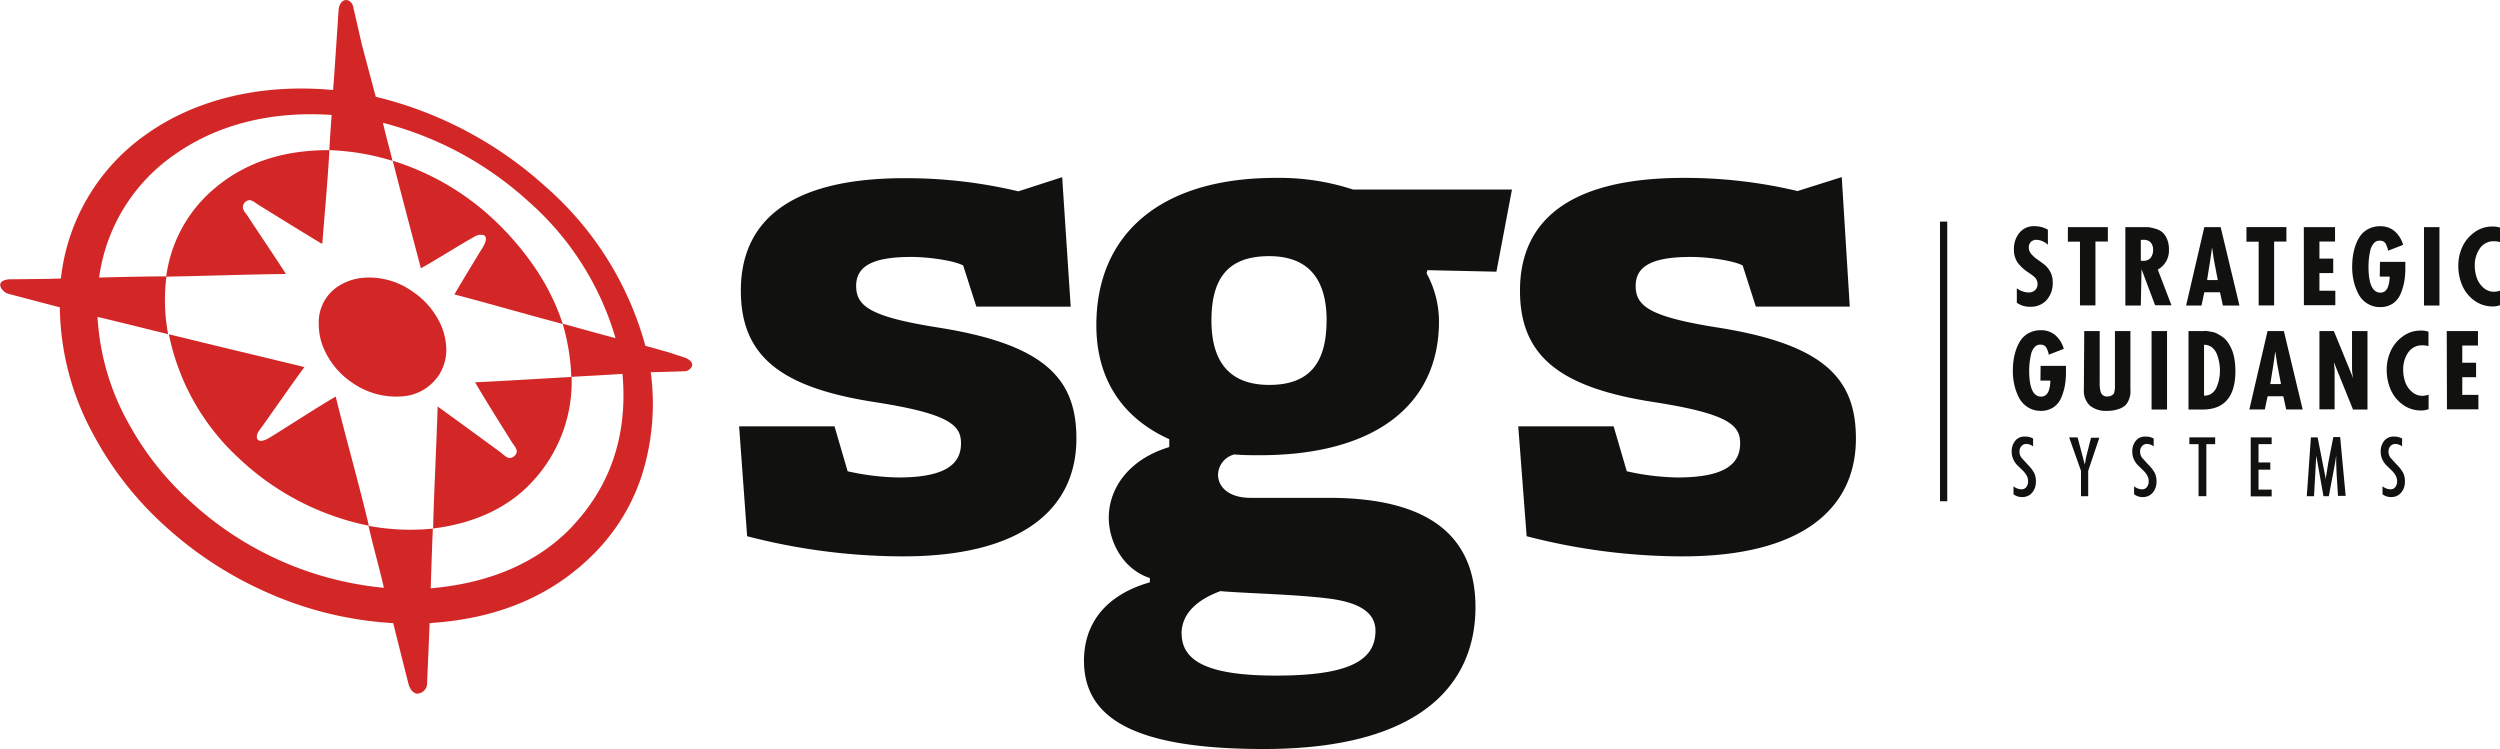 <svg xmlns="http://www.w3.org/2000/svg" viewBox="0 0 345.99 103.7"><defs><style>.cls-1{fill:#11110f;}.cls-2{fill:none;stroke:#11110f;stroke-miterlimit:10;}.cls-3{fill:#d32727;}</style></defs><title>Asset 1</title><g id="Layer_2" data-name="Layer 2"><g id="Layer_1-2" data-name="Layer 1"><path class="cls-1" d="M283.42,31.79v2.09a2.39,2.39,0,0,0-1.56-.69,1.07,1.07,0,0,0-.79.29,1.05,1.05,0,0,0-.29.78,1.35,1.35,0,0,0,.34.89,4.2,4.2,0,0,0,.82.74q.48.34,1,.73a3.32,3.32,0,0,1,.81,1,3,3,0,0,1,.34,1.45,3.56,3.56,0,0,1-.83,2.44,2.9,2.9,0,0,1-2.3.94,3,3,0,0,1-1.84-.55v-2a2.87,2.87,0,0,0,1.63.58,1.26,1.26,0,0,0,.89-.32,1.11,1.11,0,0,0,.35-.86,1.24,1.24,0,0,0-.06-.38,1.51,1.51,0,0,0-.13-.3,1.21,1.21,0,0,0-.23-.27l-.24-.21-.31-.22-.3-.21a5.61,5.61,0,0,1-1.51-1.4,3.14,3.14,0,0,1-.49-1.82,3.47,3.47,0,0,1,.76-2.27,2.54,2.54,0,0,1,2.08-.92A3.7,3.7,0,0,1,283.42,31.79Z"/><path class="cls-1" d="M286.19,31.43h5.53v2H290v8.84h-2.14V33.45h-1.68Z"/><path class="cls-1" d="M296.28,42.28h-2.14V31.43h2.16c.35,0,.67,0,.94,0a5.26,5.26,0,0,1,1,.21,2.68,2.68,0,0,1,1,.48,2.55,2.55,0,0,1,.65.92,3.48,3.48,0,0,1,.28,1.46,3,3,0,0,1-1.54,2.81l1.89,4.94h-2.26l-1.88-5h0Zm0-9.08v2.89h.37a1.23,1.23,0,0,0,1-.42,1.78,1.78,0,0,0,.33-1.13,1.45,1.45,0,0,0-.35-1,1.32,1.32,0,0,0-1.11-.34Z"/><path class="cls-1" d="M305.07,31.43h2.26l2.6,10.85h-2.29l-.4-1.83h-2.17l-.39,1.83h-2.13Zm1.86,7.33-.55-2.89-.24-1.64h0l-.23,1.64-.46,2.89Z"/><path class="cls-1" d="M310.9,31.43h5.53v2h-1.7v8.84h-2.14V33.45H310.9Z"/><path class="cls-1" d="M318.84,31.43h4.32v2H321v2.36h1.91v2H321v2.45h2.2v2h-4.35Z"/><path class="cls-1" d="M329.38,36.24h3.51v.85a10.93,10.93,0,0,1-.14,1.83,7.88,7.88,0,0,1-.5,1.7A3,3,0,0,1,331.17,42a3.05,3.05,0,0,1-1.76.5,3.26,3.26,0,0,1-1.83-.52,3.46,3.46,0,0,1-1.22-1.37,7.49,7.49,0,0,1-.63-1.77,8.78,8.78,0,0,1-.2-1.89,10.79,10.79,0,0,1,.11-1.55,7.78,7.78,0,0,1,.38-1.51,5.07,5.07,0,0,1,.69-1.32,3.11,3.11,0,0,1,1.12-.91,3.45,3.45,0,0,1,1.58-.35,3,3,0,0,1,2,.69,3.87,3.87,0,0,1,1.17,1.89l-2.09.81c0-.19-.07-.35-.11-.47a2.94,2.94,0,0,0-.17-.42.86.86,0,0,0-.32-.37.93.93,0,0,0-.5-.13,1,1,0,0,0-.86.36,2.23,2.23,0,0,0-.5,1.05,10.48,10.48,0,0,0-.19,1.17q-.05.51-.05,1,0,3.61,1.66,3.61a1,1,0,0,0,.66-.23,1.32,1.32,0,0,0,.39-.6,4.42,4.42,0,0,0,.17-.71,4.6,4.6,0,0,0,.05-.68h-1.37Z"/><path class="cls-1" d="M335.47,31.43h2.14V42.28h-2.14Z"/><path class="cls-1" d="M346,31.5v2a3.17,3.17,0,0,0-.81-.11,2.29,2.29,0,0,0-2,1,4.09,4.09,0,0,0-.69,2.38,5.14,5.14,0,0,0,.27,1.66,3.16,3.16,0,0,0,.91,1.37,2.19,2.19,0,0,0,1.52.58,2.89,2.89,0,0,0,.82-.16v2a2.62,2.62,0,0,1-1,.19,4.27,4.27,0,0,1-2.6-.83,5,5,0,0,1-1.66-2.09,6.86,6.86,0,0,1-.54-2.73,6.25,6.25,0,0,1,.56-2.6,5.11,5.11,0,0,1,1.66-2,4.1,4.1,0,0,1,2.5-.81A3.22,3.22,0,0,1,346,31.5Z"/><path class="cls-1" d="M282.41,50.63h3.51v.85a10.93,10.93,0,0,1-.14,1.83,7.88,7.88,0,0,1-.5,1.7,3,3,0,0,1-1.08,1.35,3.05,3.05,0,0,1-1.76.5,3.26,3.26,0,0,1-1.83-.52A3.46,3.46,0,0,1,279.4,55a7.49,7.49,0,0,1-.63-1.77,8.78,8.78,0,0,1-.2-1.89,10.79,10.79,0,0,1,.11-1.55,7.78,7.78,0,0,1,.38-1.51,5.07,5.07,0,0,1,.69-1.32,3.11,3.11,0,0,1,1.12-.91,3.45,3.45,0,0,1,1.58-.35,3,3,0,0,1,2,.69,3.87,3.87,0,0,1,1.17,1.89l-2.09.81c0-.19-.07-.35-.11-.47a2.94,2.94,0,0,0-.17-.42.86.86,0,0,0-.32-.37.93.93,0,0,0-.5-.13,1,1,0,0,0-.86.36,2.23,2.23,0,0,0-.5,1.05,10.48,10.48,0,0,0-.19,1.17q-.05.51-.05,1,0,3.61,1.66,3.61a1,1,0,0,0,.66-.23,1.32,1.32,0,0,0,.39-.6,4.42,4.42,0,0,0,.17-.71,4.6,4.6,0,0,0,.05-.68h-1.37Z"/><path class="cls-1" d="M288.45,45.82h2.14v7a4.91,4.91,0,0,0,.13,1.42.9.9,0,0,0,.93.63,1.17,1.17,0,0,0,.51-.1,1.07,1.07,0,0,0,.32-.22.77.77,0,0,0,.16-.38c0-.18.06-.32.06-.42s0-.26,0-.48V45.82h2.14v7.92a7.45,7.45,0,0,1,0,.78,3.44,3.44,0,0,1-.22.81,2.08,2.08,0,0,1-.5.78,2.65,2.65,0,0,1-1,.53,4.62,4.62,0,0,1-1.52.22,3.45,3.45,0,0,1-2.37-.73,2.83,2.83,0,0,1-.83-2.23Z"/><path class="cls-1" d="M297.77,45.82h2.14V56.68h-2.14Z"/><path class="cls-1" d="M304.8,56.68h-1.92V45.82h1.71a1.64,1.64,0,0,0,.36,0,1.79,1.79,0,0,1,.54,0l.67.12a2.35,2.35,0,0,1,.73.26,7.74,7.74,0,0,1,.73.45,2.87,2.87,0,0,1,.67.68,5.74,5.74,0,0,1,.56,1,5.55,5.55,0,0,1,.38,1.32,9.8,9.8,0,0,1,.14,1.7Q309.37,56.68,304.8,56.68Zm.23-1.93a1.64,1.64,0,0,0,1.06-.3,2,2,0,0,0,.69-.89,5.67,5.67,0,0,0,.34-1.12,5.88,5.88,0,0,0,.11-1.12,6.54,6.54,0,0,0-.1-1.15A5.82,5.82,0,0,0,306.8,49a2.18,2.18,0,0,0-.68-.93,1.72,1.72,0,0,0-1.09-.35Z"/><path class="cls-1" d="M313.82,45.82h2.26l2.6,10.85H316.4l-.4-1.83h-2.17l-.39,1.83H311.3Zm1.86,7.33-.55-2.89-.24-1.64h0l-.23,1.64-.46,2.89Z"/><path class="cls-1" d="M321,45.82H323l2.68,6.55,0,0a6.79,6.79,0,0,1-.17-1.64V45.82h2.14V56.68h-2L323,50.13l0,0,.1,1.09v5.43H321Z"/><path class="cls-1" d="M336.09,45.9v2a3.17,3.17,0,0,0-.81-.11,2.29,2.29,0,0,0-2,1,4.09,4.09,0,0,0-.69,2.38,5.14,5.14,0,0,0,.27,1.66,3.16,3.16,0,0,0,.91,1.37,2.19,2.19,0,0,0,1.52.58,2.89,2.89,0,0,0,.82-.16v2a2.62,2.62,0,0,1-1,.19,4.27,4.27,0,0,1-2.6-.83,5,5,0,0,1-1.66-2.09,6.86,6.86,0,0,1-.54-2.73,6.25,6.25,0,0,1,.56-2.6,5.11,5.11,0,0,1,1.66-2,4.1,4.1,0,0,1,2.5-.81A3.22,3.22,0,0,1,336.09,45.9Z"/><path class="cls-1" d="M338.62,45.82h4.32v2h-2.17V50.2h1.91v2h-1.91v2.45H343v2h-4.35Z"/><path class="cls-1" d="M281.37,60.69v1.09a1.57,1.57,0,0,0-.92-.34.88.88,0,0,0-.7.31,1.1,1.1,0,0,0-.26.74,1.4,1.4,0,0,0,.3.89l.82.9a5.28,5.28,0,0,1,.89,1.13,2.63,2.63,0,0,1,.26,1.26,2.27,2.27,0,0,1-.52,1.51,1.73,1.73,0,0,1-1.39.61,1.84,1.84,0,0,1-1.19-.39V67.3a1.84,1.84,0,0,0,1.07.42.83.83,0,0,0,.71-.32,1.33,1.33,0,0,0,.24-.81,1.6,1.6,0,0,0-.23-.83,3.17,3.17,0,0,0-.57-.7l-.67-.65a2.94,2.94,0,0,1-.57-.82,2.48,2.48,0,0,1-.23-1.08,2.3,2.3,0,0,1,.48-1.5,1.63,1.63,0,0,1,1.35-.59A2.21,2.21,0,0,1,281.37,60.69Z"/><path class="cls-1" d="M286.36,60.53h1.17l1,3.77h0l.17-1,.69-2.72h1.15L289,65.16v3.51H288V65.16Z"/><path class="cls-1" d="M298.06,60.69v1.09a1.57,1.57,0,0,0-.92-.34.88.88,0,0,0-.7.31,1.1,1.1,0,0,0-.26.74,1.4,1.4,0,0,0,.3.89l.82.9a5.28,5.28,0,0,1,.89,1.13,2.63,2.63,0,0,1,.26,1.26,2.27,2.27,0,0,1-.52,1.51,1.73,1.73,0,0,1-1.39.61,1.84,1.84,0,0,1-1.19-.39V67.3a1.84,1.84,0,0,0,1.07.42.83.83,0,0,0,.71-.32,1.33,1.33,0,0,0,.24-.81,1.6,1.6,0,0,0-.23-.83,3.17,3.17,0,0,0-.57-.7l-.67-.65a2.94,2.94,0,0,1-.57-.82,2.48,2.48,0,0,1-.23-1.08,2.3,2.3,0,0,1,.48-1.5,1.63,1.63,0,0,1,1.35-.59A2.21,2.21,0,0,1,298.06,60.69Z"/><path class="cls-1" d="M303,60.53h3.57v.94h-1.22v7.2h-1.08v-7.2H303Z"/><path class="cls-1" d="M311.49,60.53h2.9v.94h-1.82V64h1.63V65h-1.63v2.76h1.82v.94h-2.9Z"/><path class="cls-1" d="M319.82,60.53h.93l1.15,5.87h0l0-.33.32-2,.7-3.58h.95l.76,8.14h-1.06l-.19-3-.06-1.51,0-1.07h0l-.18,1.17-.84,4.45h-.74l-1-5.61h0l-.31,5.61h-1Z"/><path class="cls-1" d="M332.44,60.69v1.09a1.57,1.57,0,0,0-.92-.34.88.88,0,0,0-.7.31,1.1,1.1,0,0,0-.26.74,1.4,1.4,0,0,0,.3.89l.82.9a5.28,5.28,0,0,1,.89,1.13,2.63,2.63,0,0,1,.26,1.26,2.27,2.27,0,0,1-.52,1.51,1.73,1.73,0,0,1-1.39.61,1.84,1.84,0,0,1-1.19-.39V67.3a1.84,1.84,0,0,0,1.07.42.83.83,0,0,0,.71-.32,1.33,1.33,0,0,0,.24-.81,1.6,1.6,0,0,0-.23-.83,3.17,3.17,0,0,0-.57-.7l-.67-.65a2.94,2.94,0,0,1-.57-.82,2.48,2.48,0,0,1-.23-1.08,2.3,2.3,0,0,1,.48-1.5,1.63,1.63,0,0,1,1.35-.59A2.21,2.21,0,0,1,332.44,60.69Z"/><line class="cls-2" x1="268.99" y1="30.67" x2="268.99" y2="69.37"/><path class="cls-1" d="M135.12,42.43l-1.82-5.69c-1.18-.64-4.61-1.18-7.19-1.18-5.15,0-7.62,1.18-7.62,4s1.93,4.29,11.48,5.79c14.81,2.36,19,7.19,19,15.34,0,9.66-7.4,16.31-24,16.31a86.16,86.16,0,0,1-21.57-2.79L102.29,59h13.2l1.82,6.22a34,34,0,0,0,7,.86c6.33,0,8.69-1.72,8.69-4.72,0-2.47-1.5-4.08-11.8-5.69-13.09-2-18.67-6.33-18.67-15.45s6.12-15.56,22.64-15.56a67.17,67.17,0,0,1,15.77,1.82L147,24.52l1.18,17.92Z"/><path class="cls-1" d="M197.54,37.39l-.11.43a13.94,13.94,0,0,1,1.72,6.65C199.15,56,190.35,63,174.36,63c-1.18,0-2.36,0-3.54-.11a3,3,0,0,0-2.25,2.79c0,1.72,1.5,3.22,4.51,3.22h10.84c13.95,0,20.28,5.37,20.28,15.13,0,10-6.76,19.63-29.29,19.63-17.81,0-24.89-4.18-24.89-12.23,0-4.83,2.68-9,9.12-10.84V80c-3.65-1.18-5.69-4.93-5.69-8.37,0-3.86,2.57-8,8.37-9.76V60.78c-6.44-2.9-10.09-8.26-10.09-15.77,0-12.55,8.8-20.39,24.79-20.39a32.71,32.71,0,0,1,10.73,1.61h22l-2.15,11.37Zm-34,50.32c0,4.18,4.51,5.79,13.09,5.79,10.41,0,13.73-2.25,13.73-6.22,0-2.57-2.36-3.86-6.12-4.4-4.83-.64-11.7-.75-15.34-1.07C165.67,83,163.52,84.93,163.52,87.72Zm20.06-43.35c0-5.79-2.57-8.91-7.94-8.91-5.58,0-8,2.9-8,8.91,0,5.79,2.57,8.91,8,8.91S183.59,50.38,183.59,44.37Z"/><path class="cls-1" d="M243,42.43l-1.82-5.69c-1.18-.64-4.61-1.18-7.19-1.18-5.15,0-7.62,1.18-7.62,4s1.93,4.29,11.48,5.79c14.81,2.36,19,7.19,19,15.34,0,9.66-7.4,16.31-24,16.31a86.16,86.16,0,0,1-21.57-2.79L210.12,59h13.2l1.82,6.22a34,34,0,0,0,7,.86c6.33,0,8.69-1.72,8.69-4.72,0-2.47-1.5-4.08-11.8-5.69-13.09-2-18.67-6.33-18.67-15.45S216.45,24.62,233,24.62a67.17,67.17,0,0,1,15.77,1.82l6.12-1.93L256,42.43Z"/><path class="cls-3" d="M75.48,25.81A53.79,53.79,0,0,0,52,13.39L50.09,6.21,48.86.85s-.23-.85-1-.85c-.94.1-1,1.4-1,1.4s-.6,9.18-.76,11.06c-10.76-1-19.58,1.71-25.67,6a28.05,28.05,0,0,0-12,20.09c-.65,0-1.41.05-2.2.05l-5.08.06c-2.12.31-.71,1.85,0,2l5.13,1.35,2,.52A37.51,37.51,0,0,0,13,60.28a46.83,46.83,0,0,0,9.9,12.58,52,52,0,0,0,13.54,8.9,49.87,49.87,0,0,0,18,4.48s0,0,0,.07c.47,1.94,2.05,8.17,2.05,8.17C56.84,96,57.73,96,57.73,96a1.44,1.44,0,0,0,1.38-1.56s.28-6.22.35-8.21c10.24-.63,17.67-4.34,23.06-9.93a27.3,27.3,0,0,0,6.22-10.25,32.8,32.8,0,0,0,1.32-14.54c.66,0,4.69-.12,4.84-.14.5-.07,1.74-1,0-1.84l-2.49-.81-3.09-.86A45,45,0,0,0,75.48,25.81Zm3.77,47c-4.57,4.83-11.09,7.87-19.64,8.61.09-2.73.17-5.46.29-8.16a.34.34,0,0,1,0-.1,31.38,31.38,0,0,1-8.9-.39c.63,2.81,1.47,5.68,2.13,8.58a45.91,45.91,0,0,1-26.7-11.87,40.82,40.82,0,0,1-8.55-10.74A33.89,33.89,0,0,1,13.5,43.86c3.28.77,6.51,1.59,9.77,2.39a25.49,25.49,0,0,1-.23-8c-3,0-6.25.09-9.32.16A24.7,24.7,0,0,1,24.17,21.39c5.31-3.74,12.55-6.1,21.73-5.48q-.19,2.4-.32,4.87a33.55,33.55,0,0,1,8.74,1.48C53.9,20.49,53.4,18.8,53,17A47.37,47.37,0,0,1,73.13,27.87,40.17,40.17,0,0,1,85.19,46.8c-2.45-.65-4.86-1.33-7.32-2a29.51,29.51,0,0,1,1.19,7.26.3.3,0,0,1,0,.1c2.35-.15,4.75-.25,7.09-.42C87,61.28,83.74,68,79.25,72.79Z"/><path class="cls-3" d="M65.6,32.79a1.73,1.73,0,0,1,1.32-.26c.9.42-.31,2-.55,2.42-1.21,2-2.35,3.85-3.48,5.8,5,1.31,10,2.77,15,4.09A31.25,31.25,0,0,0,74,37a39.9,39.9,0,0,0-5.25-6.21,36,36,0,0,0-14.4-8.54c1.28,5,2.59,9.91,3.9,14.88C60.62,35.81,63.13,34.18,65.6,32.79Z"/><path class="cls-3" d="M45.59,20.78h-.14c-6.8,0-11.75,2-15.51,5.09A19.2,19.2,0,0,0,23,38.29c5.51-.1,11-.31,16.57-.37-1.6-2.51-3.54-5.34-5.28-8-.21-.32-.68-.82-.68-1.22a1,1,0,0,1,.93-1c.39,0,.95.48,1.32.71,2.77,1.71,5.44,3.37,8.14,5,.21.13.45.31.61.29C44.94,29.44,45.34,25.15,45.59,20.78Z"/><path class="cls-3" d="M70.84,61.19c.21.34.73.91.68,1.38a1.06,1.06,0,0,1-1,.81c-.44,0-.94-.56-1.32-.84-2.9-2.11-5.75-4.21-8.63-6.28-.18,5.62-.48,11.25-.63,16.88,5.85-.71,10.53-3,13.7-6.45a20.25,20.25,0,0,0,5.47-14.52c-4.48.24-8.89.53-13.36.74C67.22,55.43,69.14,58.48,70.84,61.19Z"/><path class="cls-3" d="M33.05,63.41a36.78,36.78,0,0,0,18,9.35c-1.39-5.88-3.15-12-4.59-17.88-3.07,1.8-6.08,3.81-9.17,5.7-.4.25-1.46.78-1.71.1-.19-.53.32-1.13.55-1.45,2-2.79,4-5.71,6-8.43-6.27-1.52-12.5-3-18.76-4.54A31.91,31.91,0,0,0,33.05,63.41Z"/><path class="cls-3" d="M60.84,51.75a6.44,6.44,0,0,0,.93-3.31A8.91,8.91,0,0,0,61,44.93a11,11,0,0,0-3.93-4.6,10.36,10.36,0,0,0-6.63-1.9,7.52,7.52,0,0,0-3.32,1,5.92,5.92,0,0,0-3,5.47,8.21,8.21,0,0,0,.77,3.51A10.83,10.83,0,0,0,48.8,53a10.59,10.59,0,0,0,6.66,1.87A6.6,6.6,0,0,0,60.84,51.75Z"/></g></g></svg>